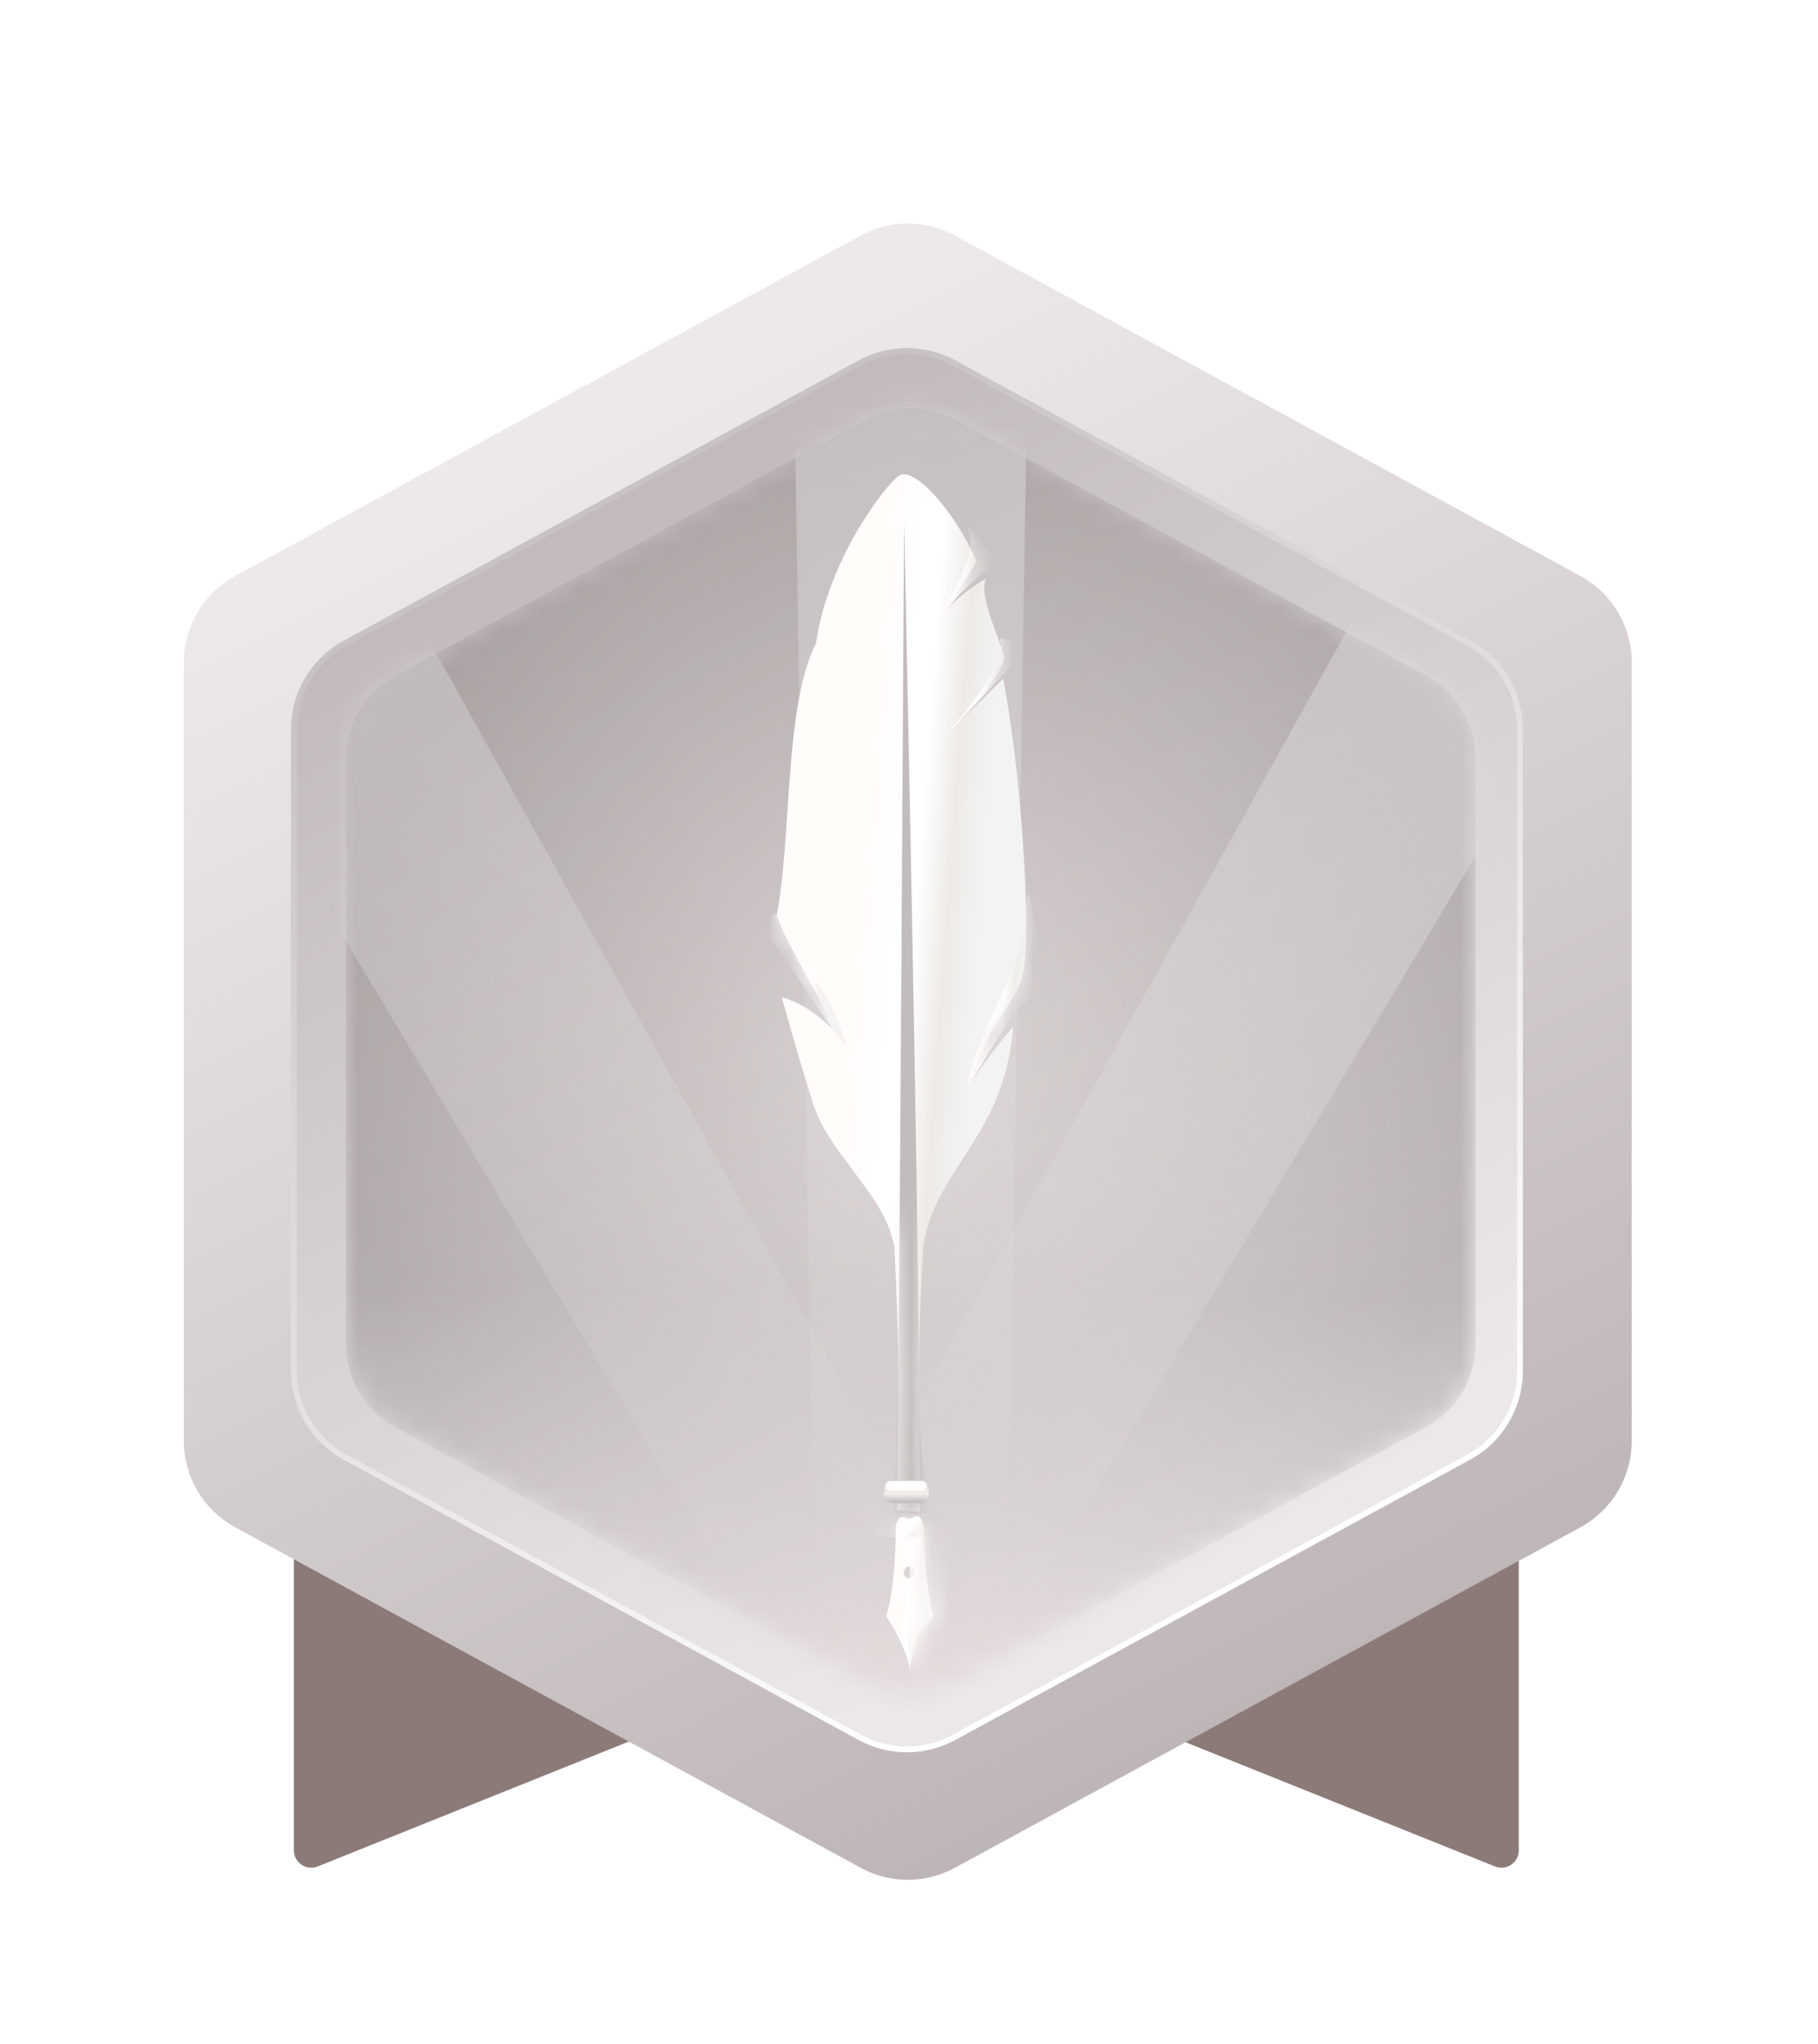 <svg width="89" height="100" viewBox="0 0 89 100" fill="none" xmlns="http://www.w3.org/2000/svg">
<g filter="url(#filter0_d_526_312)">
<path d="M14.387 90.525V59.886H38.062V82.284L15.554 91.314C14.995 91.538 14.387 91.127 14.387 90.525Z" fill="#8C7A79"/>
<path d="M74.353 90.525V59.886H50.678V82.284L73.186 91.314C73.745 91.538 74.353 91.127 74.353 90.525Z" fill="#8C7A79"/>
<g filter="url(#filter1_d_526_312)">
<path d="M42.138 9.253L11.517 25.91C9.966 26.754 9 28.379 9 30.144L9 68.222C9 69.987 9.966 71.612 11.517 72.456L42.138 89.113C43.574 89.894 45.308 89.894 46.744 89.113L77.365 72.456C78.916 71.612 79.882 69.987 79.882 68.222L79.882 30.144C79.882 28.379 78.916 26.754 77.365 25.91L46.744 9.253C45.308 8.472 43.574 8.472 42.138 9.253Z" fill="url(#paint0_linear_526_312)"/>
<path d="M42.104 15.486L16.894 29.2C15.349 30.04 14.387 31.658 14.387 33.418L14.387 64.805C14.387 66.564 15.349 68.183 16.894 69.023L42.104 82.737C43.535 83.515 45.262 83.515 46.693 82.737L71.903 69.023C73.448 68.183 74.41 66.564 74.41 64.805L74.41 33.418C74.41 31.658 73.448 30.04 71.903 29.2L46.693 15.486C45.262 14.707 43.535 14.707 42.104 15.486Z" fill="url(#paint1_linear_526_312)"/>
<g filter="url(#filter2_f_526_312)">
<path d="M42.104 15.486L16.894 29.2C15.349 30.04 14.387 31.658 14.387 33.418L14.387 64.805C14.387 66.564 15.349 68.183 16.894 69.023L42.104 82.737C43.535 83.515 45.262 83.515 46.693 82.737L71.903 69.023C73.448 68.183 74.41 66.564 74.41 64.805L74.41 33.418C74.41 31.658 73.448 30.04 71.903 29.2L46.693 15.486C45.262 14.707 43.535 14.707 42.104 15.486Z" stroke="url(#paint2_linear_526_312)" stroke-width="0.284"/>
</g>
<g opacity="0.5">
<mask id="mask0_526_312" style="mask-type:alpha" maskUnits="userSpaceOnUse" x="16" y="17" width="57" height="64">
<path d="M42.402 18.259L19.325 30.802C17.855 31.601 16.939 33.141 16.939 34.815L16.939 63.521C16.939 65.195 17.855 66.735 19.325 67.534L42.402 80.076C43.762 80.816 45.404 80.816 46.764 80.076L69.84 67.534C71.311 66.735 72.227 65.195 72.227 63.521L72.227 34.815C72.227 33.141 71.311 31.601 69.84 30.802L46.764 18.259C45.404 17.52 43.762 17.52 42.402 18.259Z" fill="#A6D3DE"/>
</mask>
<g mask="url(#mask0_526_312)">
<path d="M42.402 18.259L19.325 30.802C17.855 31.601 16.939 33.141 16.939 34.815L16.939 63.521C16.939 65.195 17.855 66.735 19.325 67.534L42.402 80.076C43.762 80.816 45.404 80.816 46.764 80.076L69.84 67.534C71.311 66.735 72.227 65.195 72.227 63.521L72.227 34.815C72.227 33.141 71.311 31.601 69.84 30.802L46.764 18.259C45.404 17.52 43.762 17.52 42.402 18.259Z" fill="url(#paint3_radial_526_312)"/>
<path opacity="0.5" d="M39.961 82.529L38.863 15.803H50.302L49.204 82.529H39.961Z" fill="url(#paint4_linear_526_312)"/>
<path opacity="0.5" d="M39.814 81.938L5.5 24.7L15.406 18.98L47.819 77.316L39.814 81.938Z" fill="url(#paint5_linear_526_312)"/>
<path opacity="0.5" d="M38.861 77.316L71.273 18.98L81.18 24.7L46.865 81.938L38.861 77.316Z" fill="url(#paint6_linear_526_312)"/>
<rect x="16.939" y="45.353" width="55.288" height="35.905" fill="url(#paint7_linear_526_312)"/>
<g filter="url(#filter3_i_526_312)">
<path d="M42.402 18.259L19.325 30.802C17.855 31.601 16.939 33.141 16.939 34.815L16.939 63.521C16.939 65.195 17.855 66.735 19.325 67.534L42.402 80.076C43.762 80.816 45.404 80.816 46.764 80.076L69.84 67.534C71.311 66.735 72.227 65.195 72.227 63.521L72.227 34.815C72.227 33.141 71.311 31.601 69.84 30.802L46.764 18.259C45.404 17.52 43.762 17.52 42.402 18.259Z" fill="#BCB0AE" fill-opacity="0.03"/>
</g>
</g>
</g>
</g>
</g>
<g filter="url(#filter4_d_526_312)">
<g filter="url(#filter5_d_526_312)">
<path fill-rule="evenodd" clip-rule="evenodd" d="M43.917 21.108C44.623 20.629 46.643 22.837 47.717 25.328C47.217 26.103 46.64 26.999 45.987 28.017C46.523 27.289 47.246 26.669 48.157 26.158C47.776 27.11 49.062 29.498 49.042 30.078C49.028 30.466 48.313 31.474 46.897 33.102C47.365 32.667 48.008 32.042 48.824 31.227L49.008 31.043C49.944 35.935 50.413 43.847 49.955 45.543C49.497 47.238 48.439 47.459 47.289 51.008C47.828 50.16 48.564 49.181 49.496 48.07C49.36 49.891 48.82 51.594 47.877 53.18C46.508 55.483 45.229 56.855 45.069 59.218C45.069 59.218 44.871 63.011 44.871 64.908C44.871 66.15 44.925 71.793 44.925 71.793L43.825 71.714C43.825 71.714 43.879 66.043 43.879 64.791C43.879 62.785 43.68 58.774 43.68 58.774C43.624 58.56 43.564 58.355 43.501 58.161C42.794 55.983 40.444 54.16 39.706 51.845C39.215 50.301 38.703 48.563 38.169 46.629C39 46.854 39.827 47.375 40.652 48.193C40.106 46.604 38.722 44.672 37.92 42.641C38.666 38.788 38.278 32.394 39.844 29.317C40.424 25.239 43.21 21.588 43.917 21.108Z" fill="url(#paint8_linear_526_312)"/>
<mask id="mask1_526_312" style="mask-type:luminance" maskUnits="userSpaceOnUse" x="37" y="21" width="14" height="51">
<path fill-rule="evenodd" clip-rule="evenodd" d="M43.917 21.108C44.623 20.629 46.643 22.837 47.717 25.328C47.217 26.103 46.64 26.999 45.987 28.017C46.523 27.289 47.246 26.669 48.157 26.158C47.776 27.11 49.062 29.498 49.042 30.078C49.028 30.466 48.313 31.474 46.897 33.102C47.365 32.667 48.008 32.042 48.824 31.227L49.008 31.043C49.944 35.935 50.413 43.847 49.955 45.543C49.497 47.238 48.439 47.459 47.289 51.008C47.828 50.16 48.564 49.181 49.496 48.07C49.36 49.891 48.82 51.594 47.877 53.18C46.508 55.483 45.229 56.855 45.069 59.218C45.069 59.218 44.871 63.011 44.871 64.908C44.871 66.15 44.925 71.793 44.925 71.793L43.825 71.714C43.825 71.714 43.879 66.043 43.879 64.791C43.879 62.785 43.68 58.774 43.68 58.774C43.624 58.56 43.564 58.355 43.501 58.161C42.794 55.983 40.444 54.16 39.706 51.845C39.215 50.301 38.703 48.563 38.169 46.629C39 46.854 39.827 47.375 40.652 48.193C40.106 46.604 38.722 44.672 37.92 42.641C38.666 38.788 38.278 32.394 39.844 29.317C40.424 25.239 43.21 21.588 43.917 21.108Z" fill="white"/>
</mask>
<g mask="url(#mask1_526_312)">
<path fill-rule="evenodd" clip-rule="evenodd" d="M50.133 42.313C50.133 45.246 47.519 48.41 47.289 51.008C49.042 48.163 49.563 47.109 50.395 46.661C51.227 46.213 50.133 39.38 50.133 42.313Z" fill="url(#paint9_linear_526_312)"/>
<path fill-rule="evenodd" clip-rule="evenodd" d="M40.652 48.193L41.331 49.063C41.331 49.063 40.831 47.237 40.244 46.418C39.656 45.598 38.209 43.238 37.92 42.641C37.631 42.043 37.596 43.717 37.596 43.717L40.652 48.193Z" fill="url(#paint10_linear_526_312)"/>
<path fill-rule="evenodd" clip-rule="evenodd" d="M48.86 29.254C49.037 29.742 48.659 30.534 47.943 31.577C47.227 32.62 46.197 33.809 46.197 33.809L46.897 33.102L49.359 30.477L49.836 29.448C49.836 29.448 48.684 28.767 48.86 29.254Z" fill="url(#paint11_linear_526_312)"/>
<path fill-rule="evenodd" clip-rule="evenodd" d="M46.197 27.763L45.439 28.685C45.439 28.685 46.78 26.573 47.002 25.895C47.223 25.216 47.608 24.766 47.305 23.817C47.002 22.869 48.617 25.29 48.617 25.29L46.865 26.92L46.197 27.763Z" fill="url(#paint12_linear_526_312)"/>
<path fill-rule="evenodd" clip-rule="evenodd" d="M43.59 73.58C43.59 73.58 43.828 67.554 43.874 64.873C43.94 60.975 44.157 23.319 44.157 23.319C44.157 23.319 44.876 57.076 44.876 65.122C44.876 73.169 46.657 74.806 46.657 74.806L43.59 74.194L43.59 73.58Z" fill="#C3BCBC"/>
</g>
</g>
<g filter="url(#filter6_d_526_312)">
<path d="M44.408 71.83C44.657 71.802 44.876 71.47 45.097 72.171C45.097 75.039 45.563 76.604 45.563 76.604C45.559 76.609 44.408 78.367 44.408 79.357C44.408 78.34 43.267 76.621 43.255 76.604C43.255 76.604 43.721 75.326 43.721 72.171C43.928 71.513 44.183 71.856 44.408 71.83ZM44.395 74.188C44.236 74.188 44.108 74.317 44.108 74.475C44.108 74.633 44.236 74.762 44.395 74.762C44.553 74.762 44.682 74.633 44.682 74.475C44.682 74.317 44.553 74.188 44.395 74.188Z" fill="url(#paint13_linear_526_312)"/>
<mask id="mask2_526_312" style="mask-type:luminance" maskUnits="userSpaceOnUse" x="43" y="71" width="3" height="9">
<path d="M44.408 71.83C44.657 71.802 44.876 71.47 45.097 72.171C45.097 75.039 45.563 76.604 45.563 76.604C45.559 76.609 44.408 78.367 44.408 79.357C44.408 78.34 43.267 76.621 43.255 76.604C43.255 76.604 43.721 75.326 43.721 72.171C43.928 71.513 44.183 71.856 44.408 71.83ZM44.395 74.188C44.236 74.188 44.108 74.317 44.108 74.475C44.108 74.633 44.236 74.762 44.395 74.762C44.553 74.762 44.682 74.633 44.682 74.475C44.682 74.317 44.553 74.188 44.395 74.188Z" fill="white"/>
</mask>
<g mask="url(#mask2_526_312)">
<path fill-rule="evenodd" clip-rule="evenodd" d="M44.409 72.171H47.621V79.357H44.409V72.171Z" fill="url(#paint14_linear_526_312)"/>
<rect opacity="0.6" x="42.688" y="71.597" width="3.441" height="1.147" fill="url(#paint15_linear_526_312)"/>
</g>
<path fill-rule="evenodd" clip-rule="evenodd" d="M44.409 78.427C44.625 77.537 45.562 76.604 45.562 76.604C45.562 76.604 44.409 78.366 44.409 79.357C44.409 78.335 43.255 76.604 43.255 76.604C43.255 76.604 44.157 77.547 44.409 78.427Z" fill="url(#paint16_linear_526_312)"/>
<mask id="mask3_526_312" style="mask-type:luminance" maskUnits="userSpaceOnUse" x="43" y="76" width="3" height="4">
<path fill-rule="evenodd" clip-rule="evenodd" d="M44.409 78.427C44.625 77.537 45.562 76.604 45.562 76.604C45.562 76.604 44.409 78.366 44.409 79.357C44.409 78.335 43.255 76.604 43.255 76.604C43.255 76.604 44.157 77.547 44.409 78.427Z" fill="white"/>
</mask>
<g mask="url(#mask3_526_312)">
</g>
</g>
<rect x="43.283" y="71.263" width="2.183" height="1.134" rx="0.397" fill="url(#paint17_linear_526_312)"/>
<path fill-rule="evenodd" clip-rule="evenodd" d="M43.352 71.56C43.352 71.43 43.457 71.326 43.586 71.326H45.127C45.256 71.326 45.361 71.43 45.361 71.56C45.361 71.689 45.256 71.793 45.127 71.793H43.586C43.457 71.793 43.352 71.689 43.352 71.56Z" fill="white"/>
</g>
<defs>
<filter id="filter0_d_526_312" x="0.494" y="0.161" width="87.893" height="99.721" filterUnits="userSpaceOnUse" color-interpolation-filters="sRGB">
<feFlood flood-opacity="0" result="BackgroundImageFix"/>
<feColorMatrix in="SourceAlpha" type="matrix" values="0 0 0 0 0 0 0 0 0 0 0 0 0 0 0 0 0 0 127 0" result="hardAlpha"/>
<feOffset/>
<feGaussianBlur stdDeviation="4.253"/>
<feColorMatrix type="matrix" values="0 0 0 0 0.925 0 0 0 0 0.91 0 0 0 0 0.914 0 0 0 0.48 0"/>
<feBlend mode="normal" in2="BackgroundImageFix" result="effect1_dropShadow_526_312"/>
<feBlend mode="normal" in="SourceGraphic" in2="effect1_dropShadow_526_312" result="shape"/>
</filter>
<filter id="filter1_d_526_312" x="7.299" y="8.667" width="74.284" height="85.001" filterUnits="userSpaceOnUse" color-interpolation-filters="sRGB">
<feFlood flood-opacity="0" result="BackgroundImageFix"/>
<feColorMatrix in="SourceAlpha" type="matrix" values="0 0 0 0 0 0 0 0 0 0 0 0 0 0 0 0 0 0 127 0" result="hardAlpha"/>
<feOffset dy="2.268"/>
<feGaussianBlur stdDeviation="0.851"/>
<feColorMatrix type="matrix" values="0 0 0 0 0.475 0 0 0 0 0.426 0 0 0 0 0.426 0 0 0 0.35 0"/>
<feBlend mode="normal" in2="BackgroundImageFix" result="effect1_dropShadow_526_312"/>
<feBlend mode="normal" in="SourceGraphic" in2="effect1_dropShadow_526_312" result="shape"/>
</filter>
<filter id="filter2_f_526_312" x="14.16" y="14.675" width="60.476" height="68.872" filterUnits="userSpaceOnUse" color-interpolation-filters="sRGB">
<feFlood flood-opacity="0" result="BackgroundImageFix"/>
<feBlend mode="normal" in="SourceGraphic" in2="BackgroundImageFix" result="shape"/>
<feGaussianBlur stdDeviation="0.043" result="effect1_foregroundBlur_526_312"/>
</filter>
<filter id="filter3_i_526_312" x="16.939" y="17.705" width="55.288" height="62.926" filterUnits="userSpaceOnUse" color-interpolation-filters="sRGB">
<feFlood flood-opacity="0" result="BackgroundImageFix"/>
<feBlend mode="normal" in="SourceGraphic" in2="BackgroundImageFix" result="shape"/>
<feColorMatrix in="SourceAlpha" type="matrix" values="0 0 0 0 0 0 0 0 0 0 0 0 0 0 0 0 0 0 127 0" result="hardAlpha"/>
<feOffset/>
<feGaussianBlur stdDeviation="1.906"/>
<feComposite in2="hardAlpha" operator="arithmetic" k2="-1" k3="1"/>
<feColorMatrix type="matrix" values="0 0 0 0 0.508 0 0 0 0 0.438 0 0 0 0 0.415 0 0 0 1 0"/>
<feBlend mode="normal" in2="shape" result="effect1_innerShadow_526_312"/>
</filter>
<filter id="filter4_d_526_312" x="36.786" y="21.042" width="14.481" height="60.583" filterUnits="userSpaceOnUse" color-interpolation-filters="sRGB">
<feFlood flood-opacity="0" result="BackgroundImageFix"/>
<feColorMatrix in="SourceAlpha" type="matrix" values="0 0 0 0 0 0 0 0 0 0 0 0 0 0 0 0 0 0 127 0" result="hardAlpha"/>
<feOffset dy="1.134"/>
<feGaussianBlur stdDeviation="0.567"/>
<feColorMatrix type="matrix" values="0 0 0 0 0.354 0 0 0 0 0.285 0 0 0 0 0.285 0 0 0 0.25 0"/>
<feBlend mode="normal" in2="BackgroundImageFix" result="effect1_dropShadow_526_312"/>
<feBlend mode="normal" in="SourceGraphic" in2="effect1_dropShadow_526_312" result="shape"/>
</filter>
<filter id="filter5_d_526_312" x="35.972" y="20.017" width="16.314" height="54.853" filterUnits="userSpaceOnUse" color-interpolation-filters="sRGB">
<feFlood flood-opacity="0" result="BackgroundImageFix"/>
<feColorMatrix in="SourceAlpha" type="matrix" values="0 0 0 0 0 0 0 0 0 0 0 0 0 0 0 0 0 0 127 0" result="hardAlpha"/>
<feOffset dx="0.103" dy="1.025"/>
<feGaussianBlur stdDeviation="1.025"/>
<feColorMatrix type="matrix" values="0 0 0 0 0.729 0 0 0 0 0.654 0 0 0 0 0.647 0 0 0 0.38 0"/>
<feBlend mode="normal" in2="BackgroundImageFix" result="effect1_dropShadow_526_312"/>
<feBlend mode="normal" in="SourceGraphic" in2="effect1_dropShadow_526_312" result="shape"/>
</filter>
<filter id="filter6_d_526_312" x="40.743" y="70.405" width="7.597" height="12.919" filterUnits="userSpaceOnUse" color-interpolation-filters="sRGB">
<feFlood flood-opacity="0" result="BackgroundImageFix"/>
<feColorMatrix in="SourceAlpha" type="matrix" values="0 0 0 0 0 0 0 0 0 0 0 0 0 0 0 0 0 0 127 0" result="hardAlpha"/>
<feOffset dx="0.132" dy="1.322"/>
<feGaussianBlur stdDeviation="1.322"/>
<feColorMatrix type="matrix" values="0 0 0 0 0.729 0 0 0 0 0.654 0 0 0 0 0.647 0 0 0 0.38 0"/>
<feBlend mode="normal" in2="BackgroundImageFix" result="effect1_dropShadow_526_312"/>
<feBlend mode="normal" in="SourceGraphic" in2="effect1_dropShadow_526_312" result="shape"/>
</filter>
<linearGradient id="paint0_linear_526_312" x1="29.556" y1="17.923" x2="61.453" y2="81.292" gradientUnits="userSpaceOnUse">
<stop stop-color="#EDE9EA"/>
<stop offset="1" stop-color="#BEB5B6"/>
</linearGradient>
<linearGradient id="paint1_linear_526_312" x1="29.272" y1="23.169" x2="56.774" y2="73.92" gradientUnits="userSpaceOnUse">
<stop stop-color="#C3BBBB"/>
<stop offset="1" stop-color="#ECE8E9"/>
</linearGradient>
<linearGradient id="paint2_linear_526_312" x1="32.249" y1="21.326" x2="61.878" y2="74.629" gradientUnits="userSpaceOnUse">
<stop stop-color="#C9C2C3"/>
<stop offset="1" stop-color="white"/>
</linearGradient>
<radialGradient id="paint3_radial_526_312" cx="0" cy="0" r="1" gradientUnits="userSpaceOnUse" gradientTransform="translate(44.583 49.168) rotate(90) scale(32.094 27.644)">
<stop stop-color="#DFD6D5"/>
<stop offset="1" stop-color="#918888"/>
</radialGradient>
<linearGradient id="paint4_linear_526_312" x1="44.583" y1="15.803" x2="44.583" y2="82.529" gradientUnits="userSpaceOnUse">
<stop stop-color="white"/>
<stop offset="1" stop-color="#F2EDED" stop-opacity="0"/>
</linearGradient>
<linearGradient id="paint5_linear_526_312" x1="10.453" y1="21.84" x2="43.816" y2="79.627" gradientUnits="userSpaceOnUse">
<stop stop-color="white"/>
<stop offset="1" stop-color="#F2EDED" stop-opacity="0"/>
</linearGradient>
<linearGradient id="paint6_linear_526_312" x1="76.227" y1="21.84" x2="42.863" y2="79.627" gradientUnits="userSpaceOnUse">
<stop stop-color="white"/>
<stop offset="1" stop-color="#F2EDED" stop-opacity="0"/>
</linearGradient>
<linearGradient id="paint7_linear_526_312" x1="44.583" y1="60.923" x2="44.416" y2="79.034" gradientUnits="userSpaceOnUse">
<stop stop-color="#DEDADA" stop-opacity="0"/>
<stop offset="1" stop-color="#DECFCF"/>
</linearGradient>
<linearGradient id="paint8_linear_526_312" x1="43.059" y1="8.32" x2="52.154" y2="8.986" gradientUnits="userSpaceOnUse">
<stop offset="0.169" stop-color="#FFFCFA"/>
<stop offset="0.36" stop-color="white"/>
<stop offset="0.452" stop-color="white"/>
<stop offset="0.628" stop-color="#EEEBE6"/>
<stop offset="0.804" stop-color="#F3F3F3"/>
</linearGradient>
<linearGradient id="paint9_linear_526_312" x1="48.727" y1="39.222" x2="51.256" y2="39.501" gradientUnits="userSpaceOnUse">
<stop offset="0.169" stop-color="#FFFCFA"/>
<stop offset="0.36" stop-color="white"/>
<stop offset="0.452" stop-color="white"/>
<stop offset="0.628" stop-color="#EEEBE6"/>
<stop offset="0.804" stop-color="#F3F3F3"/>
</linearGradient>
<linearGradient id="paint10_linear_526_312" x1="39.167" y1="40.834" x2="41.883" y2="41.303" gradientUnits="userSpaceOnUse">
<stop offset="0.169" stop-color="#FFFCFA"/>
<stop offset="0.36" stop-color="white"/>
<stop offset="0.452" stop-color="white"/>
<stop offset="0.628" stop-color="#EEEBE6"/>
<stop offset="0.804" stop-color="#F3F3F3"/>
</linearGradient>
<linearGradient id="paint11_linear_526_312" x1="47.728" y1="27.858" x2="50.313" y2="28.459" gradientUnits="userSpaceOnUse">
<stop offset="0.169" stop-color="#FFFCFA"/>
<stop offset="0.36" stop-color="white"/>
<stop offset="0.452" stop-color="white"/>
<stop offset="0.628" stop-color="#EEEBE6"/>
<stop offset="0.804" stop-color="#F3F3F3"/>
</linearGradient>
<linearGradient id="paint12_linear_526_312" x1="46.776" y1="22.263" x2="49.074" y2="22.695" gradientUnits="userSpaceOnUse">
<stop offset="0.169" stop-color="#FFFCFA"/>
<stop offset="0.36" stop-color="white"/>
<stop offset="0.452" stop-color="white"/>
<stop offset="0.628" stop-color="#EEEBE6"/>
<stop offset="0.804" stop-color="#F3F3F3"/>
</linearGradient>
<linearGradient id="paint13_linear_526_312" x1="44.226" y1="69.814" x2="45.939" y2="69.972" gradientUnits="userSpaceOnUse">
<stop offset="0.169" stop-color="#FFFCFA"/>
<stop offset="0.36" stop-color="white"/>
<stop offset="0.452" stop-color="white"/>
<stop offset="0.628" stop-color="#EEEBE6"/>
<stop offset="0.804" stop-color="#F3F3F3"/>
</linearGradient>
<linearGradient id="paint14_linear_526_312" x1="45.76" y1="70.369" x2="48.122" y2="70.69" gradientUnits="userSpaceOnUse">
<stop offset="0.169" stop-color="#FFFCFA"/>
<stop offset="0.36" stop-color="white"/>
<stop offset="0.452" stop-color="white"/>
<stop offset="0.628" stop-color="#EEEBE6"/>
<stop offset="0.804" stop-color="#F3F3F3"/>
</linearGradient>
<linearGradient id="paint15_linear_526_312" x1="44.136" y1="71.31" x2="45.543" y2="72.592" gradientUnits="userSpaceOnUse">
<stop offset="0.169" stop-color="#FFFCFA"/>
<stop offset="0.36" stop-color="white"/>
<stop offset="0.452" stop-color="white"/>
<stop offset="0.628" stop-color="#EEEBE6"/>
<stop offset="0.804" stop-color="#F3F3F3"/>
</linearGradient>
<linearGradient id="paint16_linear_526_312" x1="44.226" y1="75.913" x2="45.848" y2="76.327" gradientUnits="userSpaceOnUse">
<stop offset="0.169" stop-color="#FFFCFA"/>
<stop offset="0.36" stop-color="white"/>
<stop offset="0.452" stop-color="white"/>
<stop offset="0.628" stop-color="#EEEBE6"/>
<stop offset="0.804" stop-color="#F3F3F3"/>
</linearGradient>
<linearGradient id="paint17_linear_526_312" x1="43.283" y1="71.263" x2="43.283" y2="72.398" gradientUnits="userSpaceOnUse">
<stop stop-color="#D9D2D2"/>
<stop offset="0.607" stop-color="#F3F1EE"/>
<stop offset="1" stop-color="#BFB6B7"/>
</linearGradient>
</defs>
</svg>
